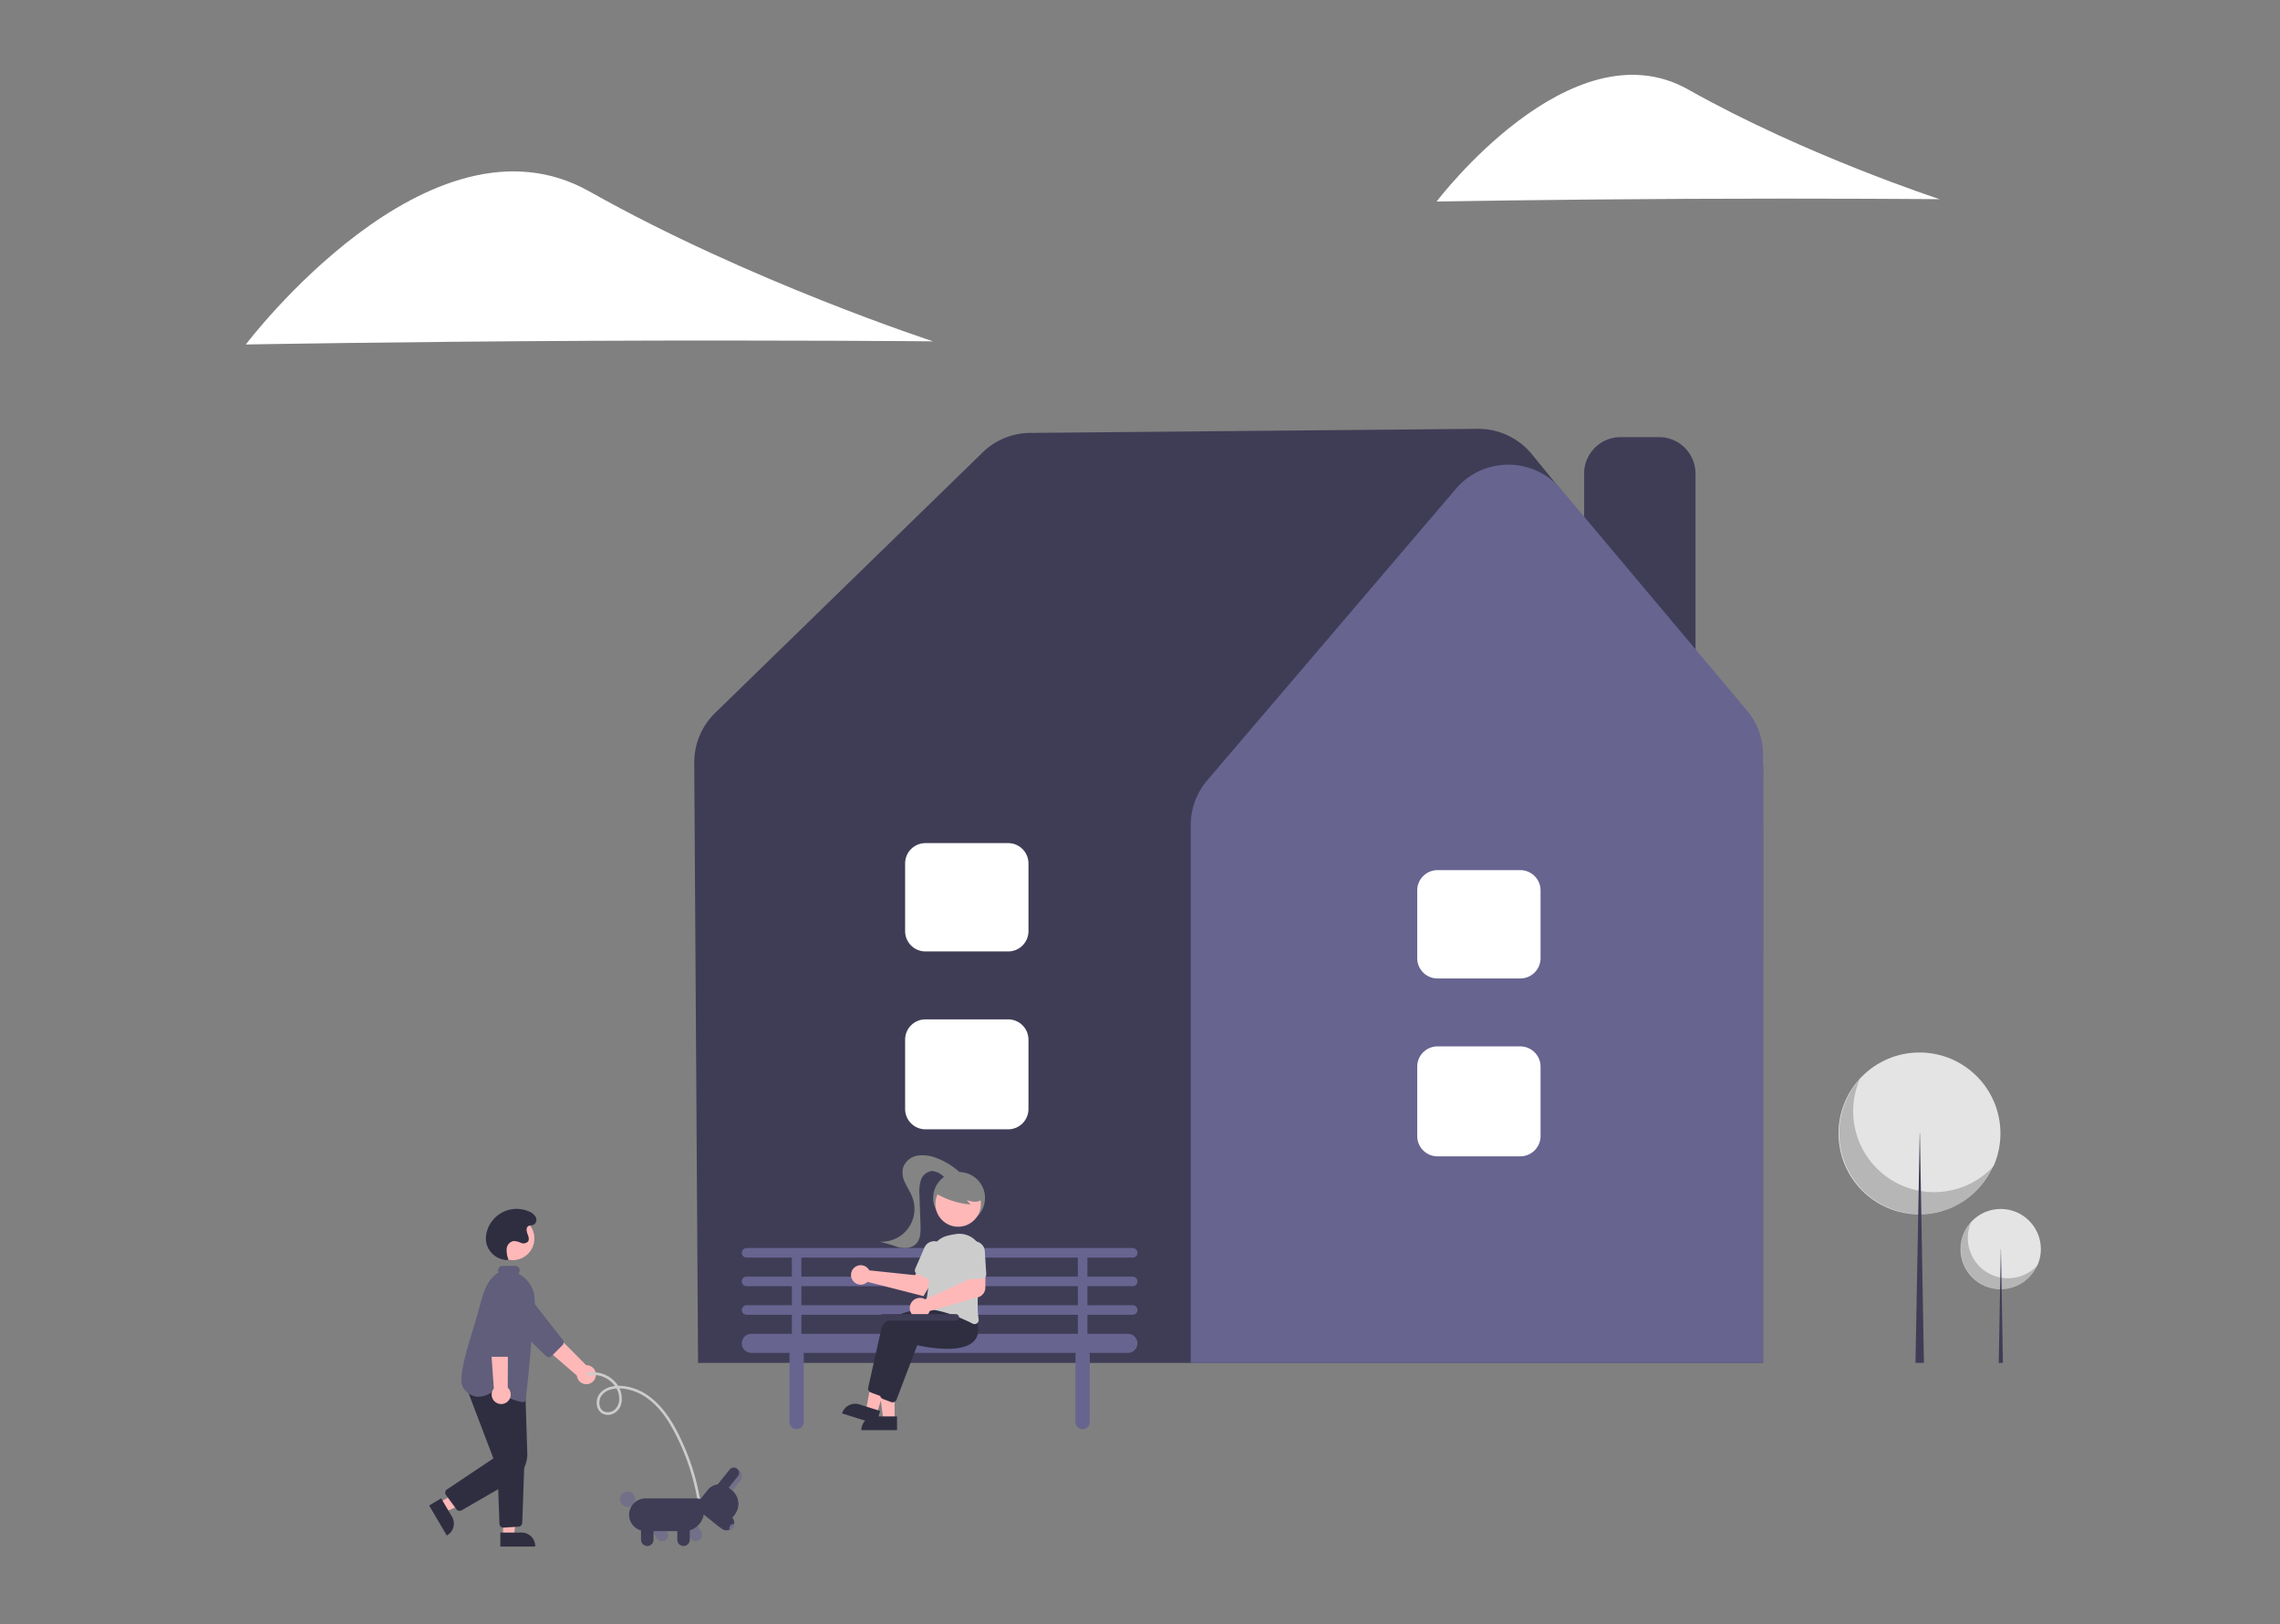 <svg xmlns="http://www.w3.org/2000/svg" width="640" height="456" viewBox="0 0 640 456">
  <rect x="0" y="0" width="640" height="456" fill="#808080" stroke="none"/>
  <g id="img_houseimg_03" transform="translate(-8154 6743)">
    <rect id="長方形_23733" data-name="長方形 23733" width="640" height="456" transform="translate(8154 -6743)" fill="none"/>
    <g id="グループ_12012" data-name="グループ 12012" transform="translate(7997.83 -8997.308)">
      <path id="パス_46666" data-name="パス 46666" d="M504.773,142.642c-53.271.246-96.631,1.033-96.631,1.033S459.682,75.4,504.58,100.7s96.473,42.088,96.473,42.088S558.044,142.4,504.773,142.642Z" transform="translate(-182.972 2207.348)" fill="#fff"/>
      <path id="パス_46667" data-name="パス 46667" d="M478.878,129.9c-39,.18-70.736.756-70.736.756s37.729-49.976,70.595-31.46S549.356,130,549.356,130,517.873,129.715,478.878,129.9Z" transform="translate(151.289 2180.231)" fill="#fff"/>
      <g id="グループ_11937" data-name="グループ 11937" transform="translate(351.043 2374.694)">
        <path id="パス_46624" data-name="パス 46624" d="M583.17,392.715H551.9V300.3a10.251,10.251,0,0,1,10.24-10.239H572.93a10.251,10.251,0,0,1,10.24,10.24Z" transform="translate(-302.109 -287.728)" fill="#3f3d56"/>
        <path id="パス_46625" data-name="パス 46625" d="M742.142,551.285H443.194L442.121,382.8a19.438,19.438,0,0,1,5.845-13.979l75.1-73.147a19.259,19.259,0,0,1,13.318-5.485l125.691-1.149a19.464,19.464,0,0,1,14.983,6.9l.011.013,59.7,73.214a23.952,23.952,0,0,1,5.375,15.1Z" transform="translate(-442.121 -289.035)" fill="#3f3d56"/>
        <path id="パス_46626" data-name="パス 46626" d="M664.022,545.639H503.37v-151A19.358,19.358,0,0,1,508,382.086l69.8-81.835h0a19.3,19.3,0,0,1,14.715-6.791h.073a19.31,19.31,0,0,1,14.737,6.9l52.169,62.106a19.367,19.367,0,0,1,4.531,12.441Z" transform="translate(-364.001 -283.389)" fill="#676490"/>
        <path id="パス_46627" data-name="パス 46627" d="M560.241,396.1H537a5.7,5.7,0,0,1-5.689-5.689V370.922A5.7,5.7,0,0,1,537,365.233h23.244a5.7,5.7,0,0,1,5.689,5.689V390.41a5.7,5.7,0,0,1-5.688,5.689Z" transform="translate(-328.367 -191.846)" fill="#fff"/>
        <path id="パス_46628" data-name="パス 46628" d="M560.241,373.9H537a5.7,5.7,0,0,1-5.689-5.689V349.175A5.7,5.7,0,0,1,537,343.486h23.244a5.7,5.7,0,0,1,5.689,5.689V368.21A5.7,5.7,0,0,1,560.241,373.9Z" transform="translate(-328.367 -219.584)" fill="#fff"/>
        <path id="パス_46629" data-name="パス 46629" d="M497.069,392.764H473.826a5.7,5.7,0,0,1-5.689-5.689V367.589a5.7,5.7,0,0,1,5.689-5.689h23.243a5.7,5.7,0,0,1,5.689,5.689v19.487a5.7,5.7,0,0,1-5.689,5.689Z" transform="translate(-408.938 -196.098)" fill="#fff"/>
        <path id="パス_46630" data-name="パス 46630" d="M497.069,370.564H473.826a5.7,5.7,0,0,1-5.689-5.689V345.842a5.7,5.7,0,0,1,5.689-5.689h23.243a5.7,5.7,0,0,1,5.689,5.689v19.034A5.7,5.7,0,0,1,497.069,370.564Z" transform="translate(-408.938 -223.834)" fill="#fff"/>
      </g>
      <g id="グループ_11956" data-name="グループ 11956" transform="translate(276.625 2593.701)">
        <path id="パス_46716" data-name="パス 46716" d="M487.126,571.111a2.659,2.659,0,0,0-2.712-3.045l-17.032-17.221-3.365,4.7L481.817,571a2.674,2.674,0,0,0,5.309.114Z" transform="translate(-440.34 -524.187)" fill="#ffb8b8"/>
        <path id="パス_46717" data-name="パス 46717" d="M469.21,552.988l-3.069,3.064a1.117,1.117,0,0,1-1.568.006L452.694,544.38a4.357,4.357,0,1,1,6.173-6.151l10.353,13.193A1.118,1.118,0,0,1,469.21,552.988Z" transform="translate(-431.77 -514.73)" fill="#605e7b"/>
        <ellipse id="楕円形_521" data-name="楕円形 521" cx="6.08" cy="6.08" rx="6.08" ry="6.08" transform="translate(17.391 2.227)" fill="#ffb8b8"/>
        <path id="パス_46718" data-name="パス 46718" d="M181.031,576.9l1.54,2.615,10.82-4.693-2.272-3.86Z" transform="translate(-178.103 -494.456)" fill="#ffb8b8"/>
        <path id="パス_46719" data-name="パス 46719" d="M393.309,721.765l3.032,5.15h0a3.809,3.809,0,0,1-1.35,5.214l-.107.063-4.964-8.433Z" transform="translate(-389.92 -640.491)" fill="#2f2e41"/>
        <path id="パス_46720" data-name="パス 46720" d="M236.851,594.1h3.035L241.33,582.4h-4.479Z" transform="translate(-216.087 -502.236)" fill="#ffb8b8"/>
        <path id="パス_46721" data-name="パス 46721" d="M452.482,751.81h5.977a3.809,3.809,0,0,1,3.809,3.809v.124h-9.786Z" transform="translate(-432.491 -660.936)" fill="#2f2e41"/>
        <path id="パス_46722" data-name="パス 46722" d="M408.116,657.379a1.112,1.112,0,0,1-.9-.454l-2.927-3.975a1.114,1.114,0,0,1,.278-1.587l13.024-8.7L409.736,622l16.805,1.387.566,17.757a8.923,8.923,0,0,1-4.467,8.026l-13.968,8.058A1.11,1.11,0,0,1,408.116,657.379Z" transform="translate(-399.552 -572.605)" fill="#2f2e41"/>
        <path id="パス_46723" data-name="パス 46723" d="M451.513,707.494a1.114,1.114,0,0,1-1.111-1.074l-.616-17.3,7.626-.4-.607,17.423a1.111,1.111,0,0,1-1.04,1.073l-4.177.277Z" transform="translate(-430.657 -618.004)" fill="#2f2e41"/>
        <path id="パス_46724" data-name="パス 46724" d="M435.606,558.517c-1.94,0-6.161-2.182-8.514-2.96a6.654,6.654,0,0,1-4.543,1.463,5.293,5.293,0,0,1-3.644-2.343c-2.264-3.073,2.3-14.433,5.047-24.947,1.155-4.423,3.792-8.948,8.263-7.977h0a8.558,8.558,0,0,1,6.458,6.282,16.114,16.114,0,0,1-.252,6.385,8.671,8.671,0,0,0-.232,1.85c.159,1.274-1.512,21.262-2.081,22.115C436.047,558.476,435.872,558.517,435.606,558.517Z" transform="translate(-409.228 -504.3)" fill="#605e7b"/>
        <path id="パス_46725" data-name="パス 46725" d="M446.861,576.955a2.659,2.659,0,0,0,.233-4.071l.12-24.22-5.7.95,1.676,23.509a2.674,2.674,0,0,0,3.676,3.832Z" transform="translate(-425.025 -522.702)" fill="#ffb8b8"/>
        <path id="パス_46726" data-name="パス 46726" d="M446.607,550.25h-6.144a1.118,1.118,0,0,1-1.114-1.1l-.151-16.658a4.357,4.357,0,1,1,8.715.011l-.192,16.65A1.118,1.118,0,0,1,446.607,550.25Z" transform="translate(-423.452 -508.734)" fill="#605e7b"/>
        <path id="パス_46727" data-name="パス 46727" d="M445.792,481.78a6.168,6.168,0,0,1-5.892-4.937,7.1,7.1,0,0,1,.227-3.221,8.653,8.653,0,0,1,11.866-5.434,3.467,3.467,0,0,1,1.819,1.564,1.615,1.615,0,0,1-.618,2.115c-.487.218-1.1.111-1.532.425-.621.45-.461,1.409-.184,2.124s.591,1.581.126,2.191a1.805,1.805,0,0,1-1.981.337,5.328,5.328,0,0,0-2.067-.5,2.416,2.416,0,0,0-1.921,2.172,7.064,7.064,0,0,0,.508,3.059Z" transform="translate(-423.868 -467.418)" fill="#2f2e41"/>
        <path id="パス_46728" data-name="パス 46728" d="M529.108,611.911c3.949-.893,8.424,2.2,8.562,6.344a4.019,4.019,0,0,1-1.2,3.185,2.954,2.954,0,0,1-2.8.665c-1.844-.616-1.942-3.185-.953-4.557,1.339-1.858,3.992-2.175,6.1-1.954a14.447,14.447,0,0,1,7.072,2.945c4.109,3.1,6.725,7.842,8.843,12.427a62.645,62.645,0,0,1,4.693,14.748q.179.959.328,1.924a.374.374,0,0,0,.461.253.381.381,0,0,0,.253-.461,63.478,63.478,0,0,0-4.761-16.105c-2.217-4.969-5.013-10.123-9.46-13.439a15.083,15.083,0,0,0-7.605-3.049c-2.332-.207-5.094.286-6.544,2.315-1.144,1.6-1.028,4.26.742,5.374a3.379,3.379,0,0,0,3.221.065,4.125,4.125,0,0,0,2.175-2.7,6.851,6.851,0,0,0-1.962-6.441,8.248,8.248,0,0,0-5.805-2.441,7.306,7.306,0,0,0-1.56.186C528.434,611.3,528.643,612.016,529.108,611.911Z" transform="translate(-484.313 -565.128)" fill="#ccc"/>
        <path id="パス_46729" data-name="パス 46729" d="M584.49,743.873l-2.454-4.19,3.026-1.773,2.454,4.19h0a1.754,1.754,0,1,1-3.026,1.773Z" transform="translate(-520.647 -651.478)" fill="#727089"/>
        <ellipse id="楕円形_522" data-name="楕円形 522" cx="2.158" cy="2.158" rx="2.158" ry="2.158" transform="translate(53.569 79.371)" fill="#727089"/>
        <path id="パス_46730" data-name="パス 46730" d="M614.208,743.873l-2.454-4.19,3.026-1.773,2.454,4.19a1.754,1.754,0,1,1-3.026,1.773Z" transform="translate(-540.869 -651.478)" fill="#727089"/>
        <path id="パス_46731" data-name="パス 46731" d="M565.6,726.4a4.592,4.592,0,0,1,4.586-4.587h14.519a1.941,1.941,0,0,1,1.938,1.939V725.4a5.589,5.589,0,0,1-5.582,5.582H570.189A4.592,4.592,0,0,1,565.6,726.4Z" transform="translate(-509.466 -640.523)" fill="#3f3d56"/>
        <path id="パス_46732" data-name="パス 46732" d="M576.081,747.921v-4.856h3.507v4.856a1.754,1.754,0,0,1-3.507,0Z" transform="translate(-516.595 -654.984)" fill="#3f3d56"/>
        <path id="パス_46733" data-name="パス 46733" d="M607.931,747.921v-4.856h3.507v4.856a1.754,1.754,0,0,1-3.507,0Z" transform="translate(-538.268 -654.984)" fill="#3f3d56"/>
        <path id="パス_46734" data-name="パス 46734" d="M645.032,696.416a2.158,2.158,0,1,1,3.366,2.7l-3.548,4.417-3.366-2.7Z" transform="translate(-561.1 -622.694)" fill="#727089"/>
        <path id="パス_46735" data-name="パス 46735" d="M625.114,714.526l2.842-3.539a4.162,4.162,0,0,1,5.844-.638l.888.713a4.962,4.962,0,0,1,.761,6.968l-2.342,2.916a1.558,1.558,0,0,1-2.188.239l-5.566-4.471A1.558,1.558,0,0,1,625.114,714.526Z" transform="translate(-549.727 -632.1)" fill="#3f3d56"/>
        <path id="パス_46736" data-name="パス 46736" d="M645.455,695.308a1.484,1.484,0,1,1,2.314,1.858l-3.97,4.943-2.314-1.858Z" transform="translate(-561.1 -622.11)" fill="#3f3d56"/>
        <path id="パス_46737" data-name="パス 46737" d="M630.354,722.347l6.1,4.9a2.158,2.158,0,1,1-2.7,3.365l-6.1-4.9Z" transform="translate(-551.687 -640.886)" fill="#3f3d56"/>
        <ellipse id="楕円形_523" data-name="楕円形 523" cx="0.911" cy="0.506" rx="0.911" ry="0.506" transform="translate(84.001 89.63) rotate(-51.23)" fill="#727089"/>
        <path id="パス_46752" data-name="パス 46752" d="M455.293,520.056h-3.515a1.278,1.278,0,1,1,0-2.556h3.515a1.278,1.278,0,1,1,0,2.556Z" transform="translate(-431.143 -501.497)" fill="#605e7b"/>
      </g>
      <g id="グループ_11957" data-name="グループ 11957" transform="translate(364.398 2578.652)">
        <path id="パス_46715" data-name="パス 46715" d="M817.149,569.648a1.338,1.338,0,0,0,0-2.676H804.438V561.62h12.712a1.338,1.338,0,0,0,0-2.676H708.766a1.338,1.338,0,0,0,0,2.676h12.712v5.352H708.766a1.338,1.338,0,0,0,0,2.676h12.712V575H708.766a1.338,1.338,0,0,0,0,2.676h12.712v5.352H710.1a2.676,2.676,0,0,0,0,5.352h10.827a1.991,1.991,0,0,0-.123.669v18.733a2.007,2.007,0,1,0,4.014,0V589.05a2,2,0,0,0-.123-.669h76.516a2,2,0,0,0-.123.669v18.733a2.007,2.007,0,1,0,4.014,0V589.05a1.987,1.987,0,0,0-.123-.669h10.827a2.676,2.676,0,1,0,0-5.352H804.438v-5.352h12.712a1.338,1.338,0,0,0,0-2.676H804.438v-5.352Zm-93-8.028h77.608v5.352H724.154Zm77.608,21.409H724.154v-5.352h77.608Zm0-8.028H724.154v-5.352h77.608Z" transform="translate(-707.428 -532.903)" fill="#676490"/>
        <ellipse id="楕円形_524" data-name="楕円形 524" cx="7.274" cy="7.274" rx="7.274" ry="7.274" transform="translate(53.718 4.707)" fill="#848484"/>
        <path id="パス_46738" data-name="パス 46738" d="M568.754,505.534h-3.185l-1.515-12.284h4.7Z" transform="translate(-525.865 -431.316)" fill="#feb8b8"/>
        <path id="パス_46739" data-name="パス 46739" d="M558.873,515.492h6.142v3.867h-10.01A3.867,3.867,0,0,1,558.873,515.492Z" transform="translate(-521.445 -442.186)" fill="#2f2e41"/>
        <path id="パス_46740" data-name="パス 46740" d="M560.62,501.252l-3.039-.954,2.232-12.175,4.485,1.407Z" transform="translate(-522.702 -428.812)" fill="#feb8b8"/>
        <path id="パス_46741" data-name="パス 46741" d="M3.867,0H10.01V3.867H0A3.867,3.867,0,0,1,3.867,0Z" transform="translate(29.289 68.778) rotate(17.423)" fill="#2f2e41"/>
        <path id="パス_46742" data-name="パス 46742" d="M780.249,615.551a1.162,1.162,0,0,1-.408-.074L777.5,614.6a1.173,1.173,0,0,1-.731-1.347c.59-2.652,2.6-11.683,3.7-16.526,1.306-5.745,20.352-6.813,21.162-6.855l.067,0,2.142,2.693c.774,2.489.529,4.43-.729,5.769-3.671,3.909-14.633,1.483-15.94,1.176L781.343,614.8A1.173,1.173,0,0,1,780.249,615.551Z" transform="translate(-741.295 -548.013)" fill="#2f2e41"/>
        <path id="パス_46743" data-name="パス 46743" d="M786.853,619.107a1.159,1.159,0,0,1-.408-.074l-2.343-.878a1.173,1.173,0,0,1-.731-1.347c.59-2.652,2.6-11.683,3.7-16.526,1.306-5.745,20.352-6.813,21.162-6.855l.067,0,2.142,2.693c.774,2.488.529,4.429-.729,5.769-3.671,3.909-14.633,1.483-15.94,1.177l-5.826,15.294A1.172,1.172,0,0,1,786.853,619.107Z" transform="translate(-744.522 -549.75)" fill="#2f2e41"/>
        <path id="パス_46744" data-name="パス 46744" d="M772.268,569.454a2.754,2.754,0,0,1,.23.364l12.813,1.35,1.844-2.529,4.18,2.285-3.623,6.136L772,573.054a2.727,2.727,0,1,1,.269-3.6Z" transform="translate(-736.716 -537.514)" fill="#feb8b8"/>
        <path id="パス_46745" data-name="パス 46745" d="M822.036,576.477a1.173,1.173,0,0,1-.532-.13c-2.562-1.3-7.551-3.559-12.177-4.031a1.139,1.139,0,0,1-.8-.454,1.174,1.174,0,0,1-.217-.912,71.644,71.644,0,0,0,1.252-12.912,6.389,6.389,0,0,1,4.827-6.356h0a20.815,20.815,0,0,1,2.575-.508,6.441,6.441,0,0,1,7.16,7.472c-.825,4.887-1.657,11.713-.934,16.479a1.17,1.17,0,0,1-.472,1.13A1.151,1.151,0,0,1,822.036,576.477Z" transform="translate(-756.71 -529.083)" fill="#ccc"/>
        <path id="パス_46746" data-name="パス 46746" d="M806.93,566.036a1.172,1.172,0,0,1-.464-.1l-3.338-1.445a1.17,1.17,0,0,1-.609-1.537L805.1,557a2.987,2.987,0,1,1,5.483,2.373L808,565.33A1.172,1.172,0,0,1,806.93,566.036Z" transform="translate(-753.845 -531.073)" fill="#ccc"/>
        <ellipse id="楕円形_525" data-name="楕円形 525" cx="6.381" cy="6.381" rx="6.381" ry="6.381" transform="translate(54.344 7.301)" fill="#feb8b8"/>
        <path id="パス_46747" data-name="パス 46747" d="M813.474,524.44a23.015,23.015,0,0,0,9.956,3.281l-1.049-1.258a7.713,7.713,0,0,0,2.382.473,2.611,2.611,0,0,0,2.127-1,2.427,2.427,0,0,0,.162-2.242,4.6,4.6,0,0,0-1.446-1.808,8.609,8.609,0,0,0-8.013-1.432,5.145,5.145,0,0,0-2.393,1.535c-.6.746-1.77,1.411-1.46,2.32Z" transform="translate(-759.245 -513.891)" fill="#848484"/>
        <path id="パス_46748" data-name="パス 46748" d="M806.141,513.422a19.608,19.608,0,0,0-7.135-4.614,10.038,10.038,0,0,0-5.4-.671,5.151,5.151,0,0,0-4.011,3.379,6.378,6.378,0,0,0,.651,4.366c.638,1.362,1.491,2.624,2.007,4.037a9.214,9.214,0,0,1-9.271,12.356,45.888,45.888,0,0,1,5.136,1.513c1.732.443,3.775.413,5.062-.828,1.361-1.312,1.389-3.447,1.323-5.337l-.293-8.429a10.705,10.705,0,0,1,.424-4.249,3.649,3.649,0,0,1,3.178-2.5,5.213,5.213,0,0,1,2.92,1.317,5.965,5.965,0,0,0,2.876,1.438c1.082.1,2.318-.7,2.237-1.788" transform="translate(-744.343 -508.023)" fill="#848484"/>
        <path id="パス_46749" data-name="パス 46749" d="M802.47,584.283a2.859,2.859,0,1,1,1.1-5.5h0a2.772,2.772,0,0,1,.341.173l11.622-5.218.327-3.152,5.01-.134-.033,5.248a2.826,2.826,0,0,1-2.042,2.687L805.2,582.257a2.778,2.778,0,0,1-.094.265A2.868,2.868,0,0,1,802.47,584.283Z" transform="translate(-752.472 -538.528)" fill="#feb8b8"/>
        <path id="パス_46750" data-name="パス 46750" d="M834.879,565.546a1.166,1.166,0,0,1-.458.124l-3.63.223a1.171,1.171,0,0,1-1.238-1.1l-.4-6.483a2.988,2.988,0,0,1,5.964-.367l.4,6.482A1.171,1.171,0,0,1,834.879,565.546Z" transform="translate(-766.903 -531.049)" fill="#ccc"/>
        <rect id="長方形_23728" data-name="長方形 23728" width="22.341" height="1.818" rx="0.909" transform="translate(60.996 46.411) rotate(180)" fill="#3f3d56"/>
      </g>
      <g id="グループ_11958" data-name="グループ 11958" transform="translate(672.247 2549.796)">
        <ellipse id="楕円形_511" data-name="楕円形 511" cx="11.271" cy="11.271" rx="11.271" ry="11.271" transform="translate(34.257 43.924)" fill="#e4e4e4"/>
        <path id="パス_46578" data-name="パス 46578" d="M352.228,519.474a11.271,11.271,0,0,0,18.78,11.928,11.272,11.272,0,1,1-18.78-11.928Z" transform="translate(-315.023 -471.808)" opacity="0.2" style="isolation: isolate"/>
        <path id="パス_46579" data-name="パス 46579" d="M246.565,325.819h.031l.557,31.954h-1.177Z" transform="translate(-201.007 -270.624)" fill="#3f3d56"/>
        <ellipse id="楕円形_512" data-name="楕円形 512" cx="22.724" cy="22.724" rx="22.724" ry="22.724" transform="translate(0 0)" fill="#e4e4e4"/>
        <path id="パス_46580" data-name="パス 46580" d="M219.693,360.416a22.725,22.725,0,0,0,37.864,24.05,22.725,22.725,0,1,1-37.864-24.05Z" transform="translate(-213.748 -352.87)" opacity="0.2" style="isolation: isolate"/>
        <path id="パス_46581" data-name="パス 46581" d="M154.513,197.087h.063l1.124,64.425h-2.372Z" transform="translate(-131.727 -174.363)" fill="#3f3d56"/>
      </g>
    </g>
  </g>
</svg>
